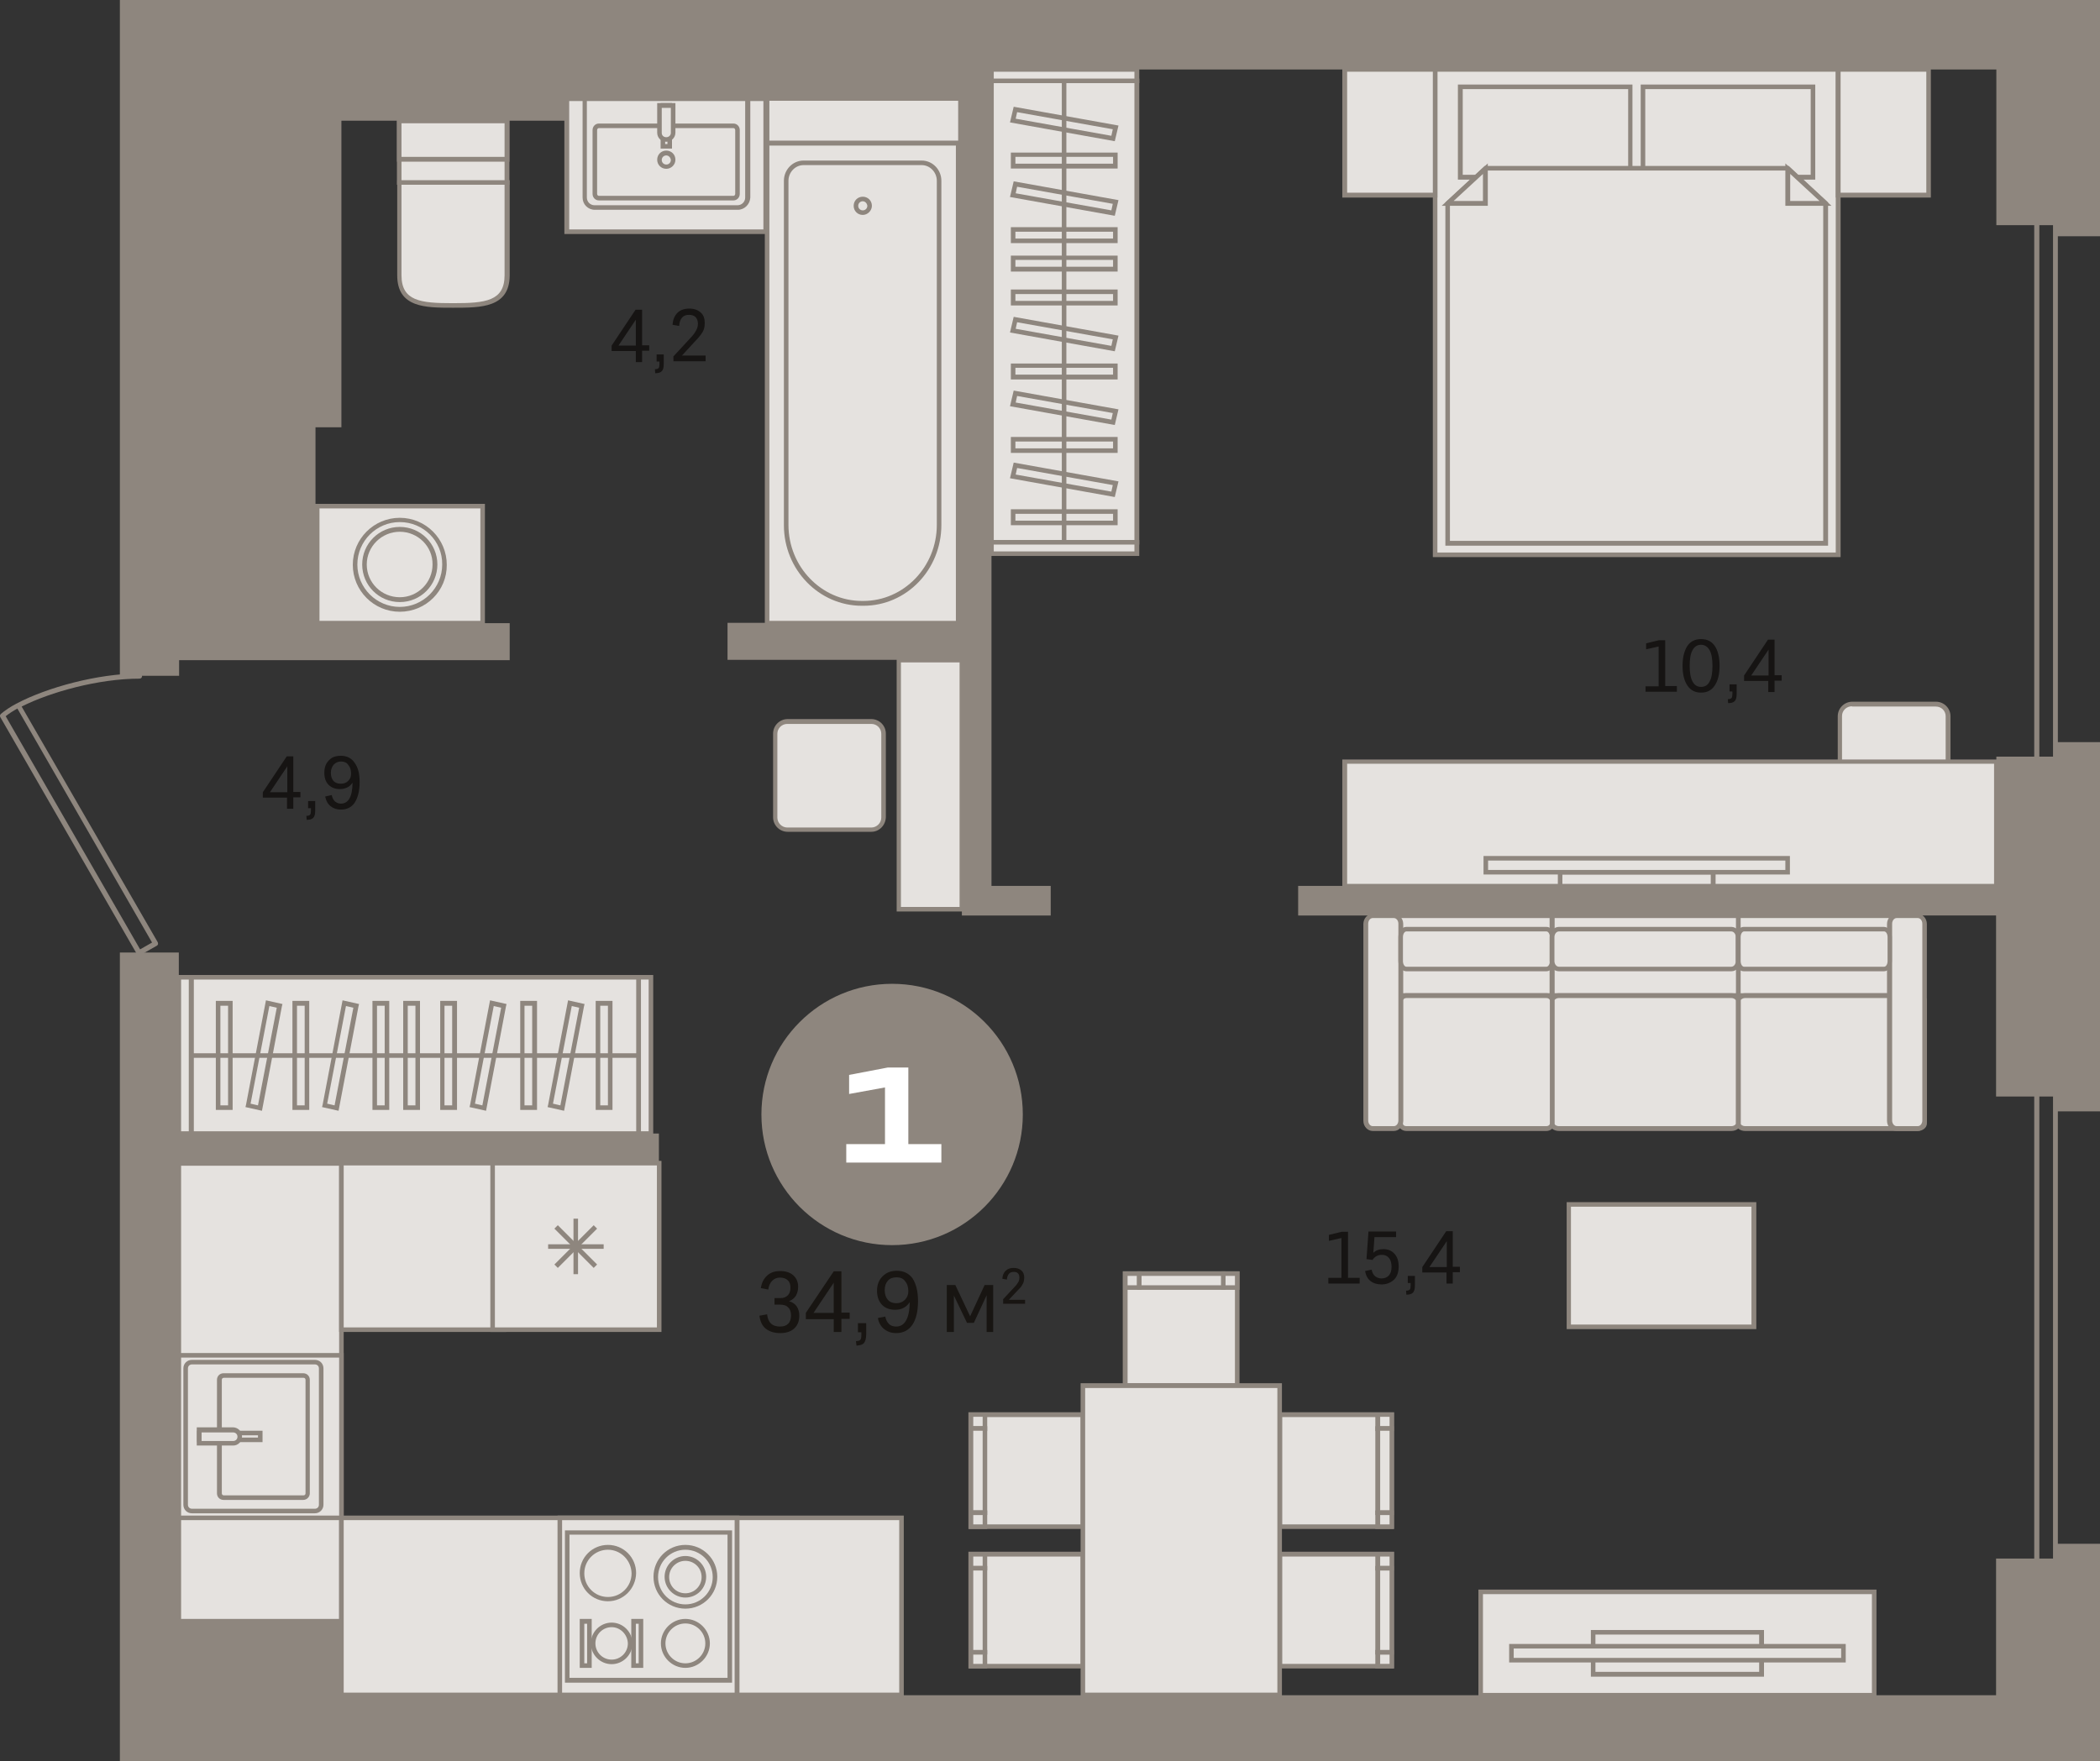 <?xml version="1.0" encoding="utf-8"?>
<!-- Generator: Adobe Illustrator 24.1.2, SVG Export Plug-In . SVG Version: 6.00 Build 0)  -->
<svg version="1.1" id="Слой_1" xmlns="http://www.w3.org/2000/svg" xmlns:xlink="http://www.w3.org/1999/xlink" x="0px" y="0px"
	 viewBox="0 0 737.5 618.7" style="enable-background:new 0 0 737.5 618.7;" xml:space="preserve">
<rect x="0" y="0" width="737.5" height="618.7" fill="#333333" stroke="none"/>
<g>
	<path style="fill-rule:evenodd;clip-rule:evenodd;fill:#8E867E;" d="M716.2,574.9h4.8V374.9h-4.8V574.9L716.2,574.9z M722.7,576.6
		h-8.3V373.2h8.3V576.6z"/>
	<rect x="199" y="34.7" style="fill-rule:evenodd;clip-rule:evenodd;fill:#E5E2DF;" width="69.8" height="46.7"/>
	<path style="fill-rule:evenodd;clip-rule:evenodd;fill:#8E867E;" d="M199.9,80.6h68.2V35.5h-68.2V80.6L199.9,80.6z M269.7,82.2
		h-71.5V33.8h71.5V82.2z"/>
	<path style="fill-rule:evenodd;clip-rule:evenodd;fill:#8E867E;" d="M2,251.6l47.2,81.9l4.2-2.4L6.1,248.9
		C4.5,249.8,3.1,250.7,2,251.6L2,251.6z M48.9,335.6c-0.3,0-0.6-0.2-0.8-0.4l-48-83.3c-0.2-0.4-0.1-0.8,0.2-1.1
		c1.4-1.2,3.3-2.5,5.6-3.7c0,0,0,0,0.1,0c0,0,0.1,0,0.1-0.1c10.3-5.4,28-10.4,42.9-10.4c0.5,0,0.9,0.4,0.9,0.9
		c0,0.5-0.4,0.9-0.9,0.9c-14.4,0-31.3,4.7-41.4,9.8L55.4,331c0.1,0.2,0.1,0.4,0.1,0.7c-0.1,0.2-0.2,0.4-0.4,0.5l-5.8,3.3
		C49.2,335.5,49,335.6,48.9,335.6z"/>
	<path style="fill-rule:evenodd;clip-rule:evenodd;fill:#8E867E;" d="M716.2,277.6h4.8V49.4h-4.8V277.6L716.2,277.6z M721.8,279.4
		h-6.5c-0.5,0-0.9-0.4-0.9-0.9V48.6c0-0.5,0.4-0.9,0.9-0.9h6.5c0.5,0,0.9,0.4,0.9,0.9v229.9C722.7,279,722.3,279.4,721.8,279.4z"/>
	<path style="fill-rule:evenodd;clip-rule:evenodd;fill:#E5E2DF;" d="M650.4,247.3h29.4c2.3,0,4.3,1.9,4.3,4.3V281
		c0,2.3-1.9,4.3-4.3,4.3h-29.4c-2.3,0-4.3-1.9-4.3-4.3v-29.4C646.2,249.2,648.1,247.3,650.4,247.3z"/>
	<path style="fill-rule:evenodd;clip-rule:evenodd;fill:#8E867E;" d="M650.4,248.1c-1.9,0-3.5,1.5-3.5,3.4V281
		c0,1.9,1.6,3.5,3.5,3.5h29.4c1.9,0,3.5-1.5,3.5-3.5v-29.4c0-1.9-1.5-3.4-3.5-3.4H650.4L650.4,248.1z M679.9,286.1h-29.4
		c-2.8,0-5.1-2.3-5.1-5.1v-29.4c0-2.8,2.3-5.1,5.1-5.1h29.4c2.8,0,5.1,2.3,5.1,5.1V281C684.9,283.8,682.7,286.1,679.9,286.1z"/>
	<path style="fill-rule:evenodd;clip-rule:evenodd;fill:#E5E2DF;" d="M276.5,253.4H306c2.3,0,4.3,1.9,4.3,4.3v29.4
		c0,2.3-1.9,4.3-4.3,4.3h-29.4c-2.3,0-4.3-1.9-4.3-4.3v-29.4C272.3,255.4,274.2,253.4,276.5,253.4z"/>
	<path style="fill-rule:evenodd;clip-rule:evenodd;fill:#8E867E;" d="M276.5,254.3c-1.9,0-3.5,1.5-3.5,3.5v29.4
		c0,1.9,1.6,3.5,3.5,3.5H306c1.9,0,3.5-1.6,3.5-3.5v-29.4c0-1.9-1.5-3.5-3.5-3.5H276.5L276.5,254.3z M306,292.2h-29.4
		c-2.8,0-5.1-2.3-5.1-5.1v-29.4c0-2.8,2.3-5.1,5.1-5.1H306c2.8,0,5.1,2.3,5.1,5.1v29.4C311,289.9,308.8,292.2,306,292.2z"/>
	<rect x="472.3" y="267.5" style="fill-rule:evenodd;clip-rule:evenodd;fill:#E5E2DF;" width="228.8" height="43.8"/>
	<path style="fill-rule:evenodd;clip-rule:evenodd;fill:#8E867E;" d="M473.1,310.5h227.2v-42.2H473.1V310.5L473.1,310.5z
		 M701.9,312.2H471.4v-45.4h230.4V312.2z"/>
	<rect x="62.8" y="408.6" style="fill-rule:evenodd;clip-rule:evenodd;fill:#E5E2DF;" width="57.1" height="160.9"/>
	<path style="fill-rule:evenodd;clip-rule:evenodd;fill:#8E867E;" d="M63.6,568.7h55.5V409.5H63.6V568.7L63.6,568.7z M120.7,570.3
		H62V407.8h58.7V570.3z"/>
	<rect x="119.9" y="408.6" style="fill-rule:evenodd;clip-rule:evenodd;fill:#E5E2DF;" width="57.1" height="58.5"/>
	<path style="fill-rule:evenodd;clip-rule:evenodd;fill:#8E867E;" d="M120.7,466.3h55.5v-56.9h-55.5V466.3L120.7,466.3z
		 M177.8,467.9h-58.7v-60.1h58.7V467.9z"/>
	<rect x="119.9" y="533.2" style="fill-rule:evenodd;clip-rule:evenodd;fill:#E5E2DF;" width="196.7" height="62.3"/>
	<path style="fill-rule:evenodd;clip-rule:evenodd;fill:#8E867E;" d="M120.7,594.6h195.1V534H120.7V594.6L120.7,594.6z M317.4,596.3
		H119.1v-63.9h198.3V596.3z"/>
	<path style="fill-rule:evenodd;clip-rule:evenodd;fill:#E5E2DF;" d="M178.1,64.1h-37.8v32.6c0,10.3,8.4,10.6,18.7,10.6h0.4
		c10.3,0,18.7-0.3,18.7-10.6V64.1z"/>
	<path style="fill-rule:evenodd;clip-rule:evenodd;fill:#8E867E;" d="M141,64.9v31.8c0,9.1,6.8,9.8,17.9,9.8h0.4
		c11.1,0,17.9-0.7,17.9-9.8V64.9H141L141,64.9z M159.3,108.1H159c-9.6,0-19.5,0-19.5-11.4V63.3h39.5v33.5
		C178.9,108.1,168.9,108.1,159.3,108.1z"/>
	<rect x="140.2" y="42.4" style="fill-rule:evenodd;clip-rule:evenodd;fill:#E5E2DF;" width="37.8" height="21.6"/>
	<path style="fill-rule:evenodd;clip-rule:evenodd;fill:#8E867E;" d="M141,63.3h36.2v-20H141V63.3L141,63.3z M178.9,64.9h-39.5V41.6
		h39.5V64.9z"/>
	<rect x="140.2" y="42.4" style="fill-rule:evenodd;clip-rule:evenodd;fill:#E5E2DF;" width="37.8" height="13.5"/>
	<path style="fill-rule:evenodd;clip-rule:evenodd;fill:#8E867E;" d="M141,55.1h36.2V43.3H141V55.1L141,55.1z M178.9,56.8h-39.5
		V41.6h39.5V56.8z"/>
	<path style="fill-rule:evenodd;clip-rule:evenodd;fill:#E5E2DF;" d="M208.8,72.9h50.2c1.9,0,3.5-1.6,3.5-3.5V34.7h-57.3v34.7
		C205.3,71.3,206.9,72.9,208.8,72.9z"/>
	<path style="fill-rule:evenodd;clip-rule:evenodd;fill:#8E867E;" d="M206.1,35.5v33.9c0,1.5,1.2,2.7,2.7,2.7h50.2
		c1.5,0,2.7-1.2,2.7-2.7V35.5H206.1L206.1,35.5z M259.1,73.7h-50.2c-2.4,0-4.3-1.9-4.3-4.3V33.9h58.9v35.5
		C263.4,71.7,261.5,73.7,259.1,73.7z"/>
	<path style="fill-rule:evenodd;clip-rule:evenodd;fill:#E5E2DF;" d="M257.6,44.2h-47.3c-0.8,0-1.4,0.7-1.4,1.5v22.4
		c0,0.8,0.6,1.5,1.4,1.5h47.3c0.8,0,1.4-0.7,1.4-1.5V45.7C259,44.9,258.4,44.2,257.6,44.2z"/>
	<path style="fill-rule:evenodd;clip-rule:evenodd;fill:#8E867E;" d="M210.3,45c-0.3,0-0.6,0.3-0.6,0.7v22.4c0,0.4,0.3,0.7,0.6,0.7
		h47.3c0.3,0,0.6-0.3,0.6-0.7V45.7c0-0.4-0.3-0.7-0.6-0.7H210.3L210.3,45z M257.6,70.4h-47.3c-1.2,0-2.2-1-2.2-2.3V45.7
		c0-1.3,1-2.3,2.2-2.3h47.3c1.2,0,2.2,1,2.2,2.3v22.4C259.8,69.4,258.8,70.4,257.6,70.4z"/>
	<rect x="232.8" y="37.1" style="fill-rule:evenodd;clip-rule:evenodd;fill:#E5E2DF;" width="2.4" height="14.3"/>
	<path style="fill-rule:evenodd;clip-rule:evenodd;fill:#8E867E;" d="M233.6,50.6h0.8V37.9h-0.8V50.6L233.6,50.6z M236,52.2h-4V36.2
		h4V52.2z"/>
	<path style="fill-rule:evenodd;clip-rule:evenodd;fill:#E5E2DF;" d="M234,49L234,49c-1.4,0-2.4-1.1-2.4-2.4v-9.6h4.8v9.6
		C236.3,47.9,235.3,49,234,49z"/>
	<path style="fill-rule:evenodd;clip-rule:evenodd;fill:#8E867E;" d="M232.4,37.9v8.8c0,0.9,0.7,1.5,1.6,1.5h0
		c0.9,0,1.6-0.7,1.6-1.5v-8.8H232.4L232.4,37.9z M234,49.8L234,49.8c-1.8,0-3.2-1.4-3.2-3.2V36.2h6.4v10.4
		C237.2,48.4,235.7,49.8,234,49.8z"/>
	<path style="fill-rule:evenodd;clip-rule:evenodd;fill:#E5E2DF;" d="M231.6,56.1c0,1.3,1.1,2.4,2.4,2.4c1.3,0,2.4-1.1,2.4-2.4
		c0-1.3-1.1-2.4-2.4-2.4C232.6,53.8,231.6,54.8,231.6,56.1z"/>
	<path style="fill-rule:evenodd;clip-rule:evenodd;fill:#8E867E;" d="M234,54.6c-0.9,0-1.6,0.7-1.6,1.6c0,0.9,0.7,1.6,1.6,1.6
		s1.6-0.7,1.6-1.6C235.5,55.3,234.8,54.6,234,54.6L234,54.6z M234,59.3c-1.8,0-3.2-1.4-3.2-3.2c0-1.8,1.4-3.2,3.2-3.2
		c1.8,0,3.2,1.4,3.2,3.2C237.2,57.9,235.7,59.3,234,59.3z"/>
	<rect x="269.4" y="50.3" style="fill-rule:evenodd;clip-rule:evenodd;fill:#E5E2DF;" width="67.2" height="168.6"/>
	<path style="fill-rule:evenodd;clip-rule:evenodd;fill:#8E867E;" d="M270.2,218.1h65.5v-167h-65.5V218.1L270.2,218.1z M337.4,219.7
		h-68.8V49.4h68.8V219.7z"/>
	<path style="fill-rule:evenodd;clip-rule:evenodd;fill:#E5E2DF;" d="M302.7,212h0.5c14.7,0,26.6-12.3,26.6-27.5V63.5
		c0-3.5-2.7-6.3-6.1-6.3h-41.5c-3.4,0-6.1,2.8-6.1,6.3v120.9C276.1,199.6,288,212,302.7,212z"/>
	<path style="fill-rule:evenodd;clip-rule:evenodd;fill:#8E867E;" d="M282.2,58c-2.9,0-5.3,2.5-5.3,5.5v120.9
		c0,14.7,11.6,26.7,25.8,26.7h0.5c14.2,0,25.8-12,25.8-26.7V63.5c0-3-2.4-5.5-5.3-5.5H282.2L282.2,58z M303.2,212.8h-0.5
		c-15.1,0-27.4-12.7-27.4-28.3V63.5c0-3.9,3.1-7.1,6.9-7.1h41.5c3.8,0,6.9,3.2,6.9,7.1v120.9C330.6,200.1,318.4,212.8,303.2,212.8z"
		/>
	<path style="fill-rule:evenodd;clip-rule:evenodd;fill:#E5E2DF;" d="M300.6,72.3c0,1.3,1.1,2.4,2.4,2.4c1.3,0,2.4-1.1,2.4-2.4
		c0-1.3-1.1-2.4-2.4-2.4C301.7,69.9,300.6,70.9,300.6,72.3z"/>
	<path style="fill-rule:evenodd;clip-rule:evenodd;fill:#8E867E;" d="M303,70.7c-0.9,0-1.6,0.7-1.6,1.6c0,0.9,0.7,1.6,1.6,1.6
		c0.9,0,1.6-0.7,1.6-1.6C304.5,71.4,303.8,70.7,303,70.7L303,70.7z M303,75.5c-1.8,0-3.2-1.4-3.2-3.2c0-1.8,1.4-3.2,3.2-3.2
		c1.8,0,3.2,1.4,3.2,3.2C306.2,74,304.7,75.5,303,75.5z"/>
	<rect x="111.3" y="177.8" style="fill-rule:evenodd;clip-rule:evenodd;fill:#E5E2DF;" width="58.2" height="41.1"/>
	<path style="fill-rule:evenodd;clip-rule:evenodd;fill:#8E867E;" d="M112.2,218.1h56.5v-39.5h-56.5V218.1L112.2,218.1z
		 M170.3,219.7h-59.8V177h59.8V219.7z"/>
	<path style="fill-rule:evenodd;clip-rule:evenodd;fill:#E5E2DF;" d="M140.4,182.6c8.7,0,15.7,7,15.7,15.7c0,8.7-7,15.7-15.7,15.7
		c-8.7,0-15.7-7-15.7-15.7C124.7,189.6,131.7,182.6,140.4,182.6z"/>
	<path style="fill-rule:evenodd;clip-rule:evenodd;fill:#8E867E;" d="M140.4,183.4c-8.2,0-14.9,6.7-14.9,14.9
		c0,8.2,6.7,14.9,14.9,14.9c8.2,0,14.9-6.7,14.9-14.9C155.4,190.1,148.7,183.4,140.4,183.4L140.4,183.4z M140.4,214.9
		c-9.1,0-16.5-7.4-16.5-16.5c0-9.1,7.4-16.5,16.5-16.5c9.1,0,16.5,7.4,16.5,16.5C157,207.5,149.6,214.9,140.4,214.9z"/>
	<path style="fill-rule:evenodd;clip-rule:evenodd;fill:#E5E2DF;" d="M140.4,186c6.8,0,12.4,5.5,12.4,12.4c0,6.8-5.5,12.4-12.4,12.4
		c-6.8,0-12.4-5.5-12.4-12.4C128.1,191.5,133.6,186,140.4,186z"/>
	<path style="fill-rule:evenodd;clip-rule:evenodd;fill:#8E867E;" d="M140.4,186.8c-6.4,0-11.6,5.2-11.6,11.5
		c0,6.4,5.2,11.5,11.6,11.5c6.4,0,11.5-5.2,11.5-11.5C152,192,146.8,186.8,140.4,186.8L140.4,186.8z M140.4,211.5
		c-7.3,0-13.2-5.9-13.2-13.2c0-7.3,5.9-13.2,13.2-13.2c7.3,0,13.2,5.9,13.2,13.2C153.6,205.6,147.7,211.5,140.4,211.5z"/>
	<rect x="520" y="559.2" style="fill-rule:evenodd;clip-rule:evenodd;fill:#E5E2DF;" width="138.2" height="36.3"/>
	<path style="fill-rule:evenodd;clip-rule:evenodd;fill:#8E867E;" d="M520.8,594.7h136.6V560H520.8V594.7L520.8,594.7z M659,596.3
		H519.2v-37.9H659V596.3z"/>
	<rect x="547.9" y="306.4" style="fill-rule:evenodd;clip-rule:evenodd;fill:#E5E2DF;" width="53.8" height="4.9"/>
	<path style="fill-rule:evenodd;clip-rule:evenodd;fill:#8E867E;" d="M548.7,310.5h52.1v-3.3h-52.1V310.5L548.7,310.5z M602.5,312.2
		h-55.4v-6.5h55.4V312.2z"/>
	<rect x="521.8" y="301.5" style="fill-rule:evenodd;clip-rule:evenodd;fill:#E5E2DF;" width="106" height="4.9"/>
	<path style="fill-rule:evenodd;clip-rule:evenodd;fill:#8E867E;" d="M522.6,305.6h104.4v-3.3H522.6V305.6L522.6,305.6z
		 M628.6,307.2H521v-6.5h107.6V307.2z"/>
	<rect x="559.5" y="573.4" style="fill-rule:evenodd;clip-rule:evenodd;fill:#E5E2DF;" width="59.1" height="14.8"/>
	<path style="fill-rule:evenodd;clip-rule:evenodd;fill:#8E867E;" d="M560.3,587.3h57.5v-13.1h-57.5V587.3L560.3,587.3z M619.5,589
		h-60.8v-16.4h60.8V589z"/>
	<rect x="530.8" y="578.3" style="fill-rule:evenodd;clip-rule:evenodd;fill:#E5E2DF;" width="116.6" height="4.9"/>
	<path style="fill-rule:evenodd;clip-rule:evenodd;fill:#8E867E;" d="M531.6,582.4h115v-3.3h-115V582.4L531.6,582.4z M648.2,584H530
		v-6.5h118.2V584z"/>
	<rect x="480" y="0" style="fill-rule:evenodd;clip-rule:evenodd;fill:#E5E2DF;" width="141.5" height="0"/>
	<rect x="479.2" y="0" style="fill-rule:evenodd;clip-rule:evenodd;fill:#8E867E;" width="143.2" height="0.8"/>
	<rect x="621.5" y="0" style="fill-rule:evenodd;clip-rule:evenodd;fill:#E5E2DF;" width="31.8" height="0"/>
	<rect x="620.7" y="0" style="fill-rule:evenodd;clip-rule:evenodd;fill:#8E867E;" width="33.4" height="0.8"/>
	<rect x="448.2" y="0" style="fill-rule:evenodd;clip-rule:evenodd;fill:#E5E2DF;" width="31.8" height="0"/>
	<rect x="447.4" y="0" style="fill-rule:evenodd;clip-rule:evenodd;fill:#8E867E;" width="33.4" height="0.8"/>
	<rect x="504" y="24.4" style="fill-rule:evenodd;clip-rule:evenodd;fill:#E5E2DF;" width="141.5" height="170.5"/>
	<path style="fill-rule:evenodd;clip-rule:evenodd;fill:#8E867E;" d="M504.8,194.1h139.9V25.2H504.8V194.1L504.8,194.1z
		 M646.4,195.7H503.2V23.6h143.2V195.7z"/>
	<rect x="512.9" y="30.5" style="fill-rule:evenodd;clip-rule:evenodd;fill:#E5E2DF;" width="59.7" height="31.8"/>
	<path style="fill-rule:evenodd;clip-rule:evenodd;fill:#8E867E;" d="M513.7,61.4h58.1V31.3h-58.1V61.4L513.7,61.4z M573.4,63.1H512
		V29.7h61.3V63.1z"/>
	<rect x="577" y="30.5" style="fill-rule:evenodd;clip-rule:evenodd;fill:#E5E2DF;" width="59.7" height="31.8"/>
	<path style="fill-rule:evenodd;clip-rule:evenodd;fill:#8E867E;" d="M577.8,61.4h58.1V31.3h-58.1V61.4L577.8,61.4z M637.5,63.1
		h-61.3V29.7h61.3V63.1z"/>
	<polygon style="fill-rule:evenodd;clip-rule:evenodd;fill:#E5E2DF;" points="521.7,59.1 508.4,71.4 508.4,190.9 641.1,190.9 
		641.1,71.4 627.8,59.1 	"/>
	<path style="fill-rule:evenodd;clip-rule:evenodd;fill:#8E867E;" d="M509.2,190h131.1V71.8l-12.8-11.9H522l-12.8,11.9V190
		L509.2,190z M641.9,191.7H507.6V71.1l13.8-12.8h106.8l13.8,12.8V191.7z"/>
	<polygon style="fill-rule:evenodd;clip-rule:evenodd;fill:#E5E2DF;" points="508.4,71.4 521.7,71.4 521.7,59.3 	"/>
	<path style="fill-rule:evenodd;clip-rule:evenodd;fill:#8E867E;" d="M510.5,70.6h10.3v-9.5L510.5,70.6L510.5,70.6z M522.5,72.3
		h-16.2l16.2-14.9V72.3z"/>
	<polygon style="fill-rule:evenodd;clip-rule:evenodd;fill:#E5E2DF;" points="641.1,71.4 627.8,71.4 627.8,59.3 	"/>
	<path style="fill-rule:evenodd;clip-rule:evenodd;fill:#8E867E;" d="M628.7,70.6H639l-10.3-9.5V70.6L628.7,70.6z M643.2,72.3H627
		V57.4L643.2,72.3z"/>
	<rect x="645.5" y="24.4" style="fill-rule:evenodd;clip-rule:evenodd;fill:#E5E2DF;" width="31.8" height="44.2"/>
	<path style="fill-rule:evenodd;clip-rule:evenodd;fill:#8E867E;" d="M646.4,67.7h30.1V25.2h-30.1V67.7L646.4,67.7z M678.1,69.4
		h-33.4V23.6h33.4V69.4z"/>
	<rect x="472.3" y="24.4" style="fill-rule:evenodd;clip-rule:evenodd;fill:#E5E2DF;" width="31.8" height="44.2"/>
	<path style="fill-rule:evenodd;clip-rule:evenodd;fill:#8E867E;" d="M473.1,67.7h30.1V25.2h-30.1V67.7L473.1,67.7z M504.8,69.4
		h-33.4V23.6h33.4V69.4z"/>
	<rect x="550.9" y="423.1" style="fill-rule:evenodd;clip-rule:evenodd;fill:#E5E2DF;" width="65" height="43"/>
	<path style="fill-rule:evenodd;clip-rule:evenodd;fill:#8E867E;" d="M551.7,465.3h63.4v-41.4h-63.4V465.3L551.7,465.3z
		 M616.8,466.9h-66.6v-44.6h66.6V466.9z"/>
	<rect x="315.6" y="231.9" style="fill-rule:evenodd;clip-rule:evenodd;fill:#E5E2DF;" width="22.2" height="87.5"/>
	<path style="fill-rule:evenodd;clip-rule:evenodd;fill:#8E867E;" d="M316.4,318.6H337v-85.9h-20.6V318.6L316.4,318.6z M338.7,320.2
		h-23.8v-89.1h23.8V320.2z"/>
	<rect x="269.4" y="34.7" style="fill-rule:evenodd;clip-rule:evenodd;fill:#E5E2DF;" width="68.5" height="15.6"/>
	<path style="fill-rule:evenodd;clip-rule:evenodd;fill:#8E867E;" d="M270.2,49.4H337v-14h-66.8V49.4L270.2,49.4z M338.7,51.1h-70.1
		V33.9h70.1V51.1z"/>
	<rect x="62.8" y="476.1" style="fill-rule:evenodd;clip-rule:evenodd;fill:#E5E2DF;" width="57.1" height="57.1"/>
	<path style="fill-rule:evenodd;clip-rule:evenodd;fill:#8E867E;" d="M63.6,532.4h55.5v-55.5H63.6V532.4L63.6,532.4z M120.7,534H62
		v-58.7h58.7V534z"/>
	<path style="fill-rule:evenodd;clip-rule:evenodd;fill:#E5E2DF;" d="M112.8,480.7v47.9c0,1.2-1,2.2-2.2,2.2H67.4
		c-1.2,0-2.2-1-2.2-2.2v-47.9c0-1.2,1-2.2,2.2-2.2h43.2C111.8,478.5,112.8,479.5,112.8,480.7z"/>
	<path style="fill-rule:evenodd;clip-rule:evenodd;fill:#8E867E;" d="M67.4,479.3c-0.8,0-1.4,0.6-1.4,1.4v47.9
		c0,0.8,0.6,1.4,1.4,1.4h43.2c0.8,0,1.4-0.6,1.4-1.4v-47.9c0-0.8-0.6-1.4-1.4-1.4H67.4L67.4,479.3z M110.6,531.6H67.4
		c-1.7,0-3-1.3-3-3v-47.9c0-1.7,1.3-3,3-3h43.2c1.7,0,3,1.3,3,3v47.9C113.6,530.3,112.2,531.6,110.6,531.6z"/>
	<path style="fill-rule:evenodd;clip-rule:evenodd;fill:#E5E2DF;" d="M77.1,484.7v39.9c0,0.8,0.7,1.5,1.5,1.5h28
		c0.8,0,1.5-0.7,1.5-1.5v-39.9c0-0.8-0.7-1.5-1.5-1.5h-28C77.8,483.2,77.1,483.9,77.1,484.7z"/>
	<path style="fill-rule:evenodd;clip-rule:evenodd;fill:#8E867E;" d="M78.6,484c-0.4,0-0.7,0.3-0.7,0.7v39.9c0,0.4,0.3,0.7,0.7,0.7
		h28c0.4,0,0.7-0.3,0.7-0.7v-39.9c0-0.4-0.3-0.7-0.7-0.7H78.6L78.6,484z M106.5,526.9h-28c-1.3,0-2.3-1-2.3-2.3v-39.9
		c0-1.3,1-2.3,2.3-2.3h28c1.3,0,2.3,1,2.3,2.3v39.9C108.8,525.8,107.8,526.9,106.5,526.9z"/>
	<rect x="70" y="503.4" style="fill-rule:evenodd;clip-rule:evenodd;fill:#E5E2DF;" width="21.4" height="2.4"/>
	<path style="fill-rule:evenodd;clip-rule:evenodd;fill:#8E867E;" d="M70.8,505h19.8v-0.8H70.8V505L70.8,505z M92.2,506.6h-23v-4h23
		V506.6z"/>
	<path style="fill-rule:evenodd;clip-rule:evenodd;fill:#E5E2DF;" d="M84.2,504.6L84.2,504.6c0,1.3-1.1,2.4-2.4,2.4H70v-4.8h11.9
		C83.2,502.3,84.2,503.3,84.2,504.6z"/>
	<path style="fill-rule:evenodd;clip-rule:evenodd;fill:#8E867E;" d="M70.8,506.2h11.1c0.9,0,1.5-0.7,1.5-1.5v0
		c0-0.9-0.7-1.5-1.5-1.5H70.8V506.2L70.8,506.2z M81.9,507.8H69.1v-6.4h12.7c1.7,0,3.2,1.4,3.2,3.2v0
		C85,506.4,83.6,507.8,81.9,507.8z"/>
	<rect x="196.6" y="533.2" style="fill-rule:evenodd;clip-rule:evenodd;fill:#E5E2DF;" width="62.3" height="62.3"/>
	<path style="fill-rule:evenodd;clip-rule:evenodd;fill:#8E867E;" d="M197.4,594.6h60.6V534h-60.6V594.6L197.4,594.6z M259.7,596.3
		h-63.9v-63.9h63.9V596.3z"/>
	<rect x="199.2" y="538.4" style="fill-rule:evenodd;clip-rule:evenodd;fill:#E5E2DF;" width="57.1" height="51.9"/>
	<path style="fill-rule:evenodd;clip-rule:evenodd;fill:#8E867E;" d="M200,589.4h55.5v-50.3H200V589.4L200,589.4z M257.1,591.1
		h-58.7v-53.5h58.7V591.1z"/>
	<path style="fill-rule:evenodd;clip-rule:evenodd;fill:#E5E2DF;" d="M230.3,553.9c0,5.7,4.6,10.4,10.4,10.4
		c5.7,0,10.4-4.6,10.4-10.4c0-5.7-4.6-10.4-10.4-10.4C235,543.6,230.3,548.2,230.3,553.9z"/>
	<path style="fill-rule:evenodd;clip-rule:evenodd;fill:#8E867E;" d="M240.7,544.4c-5.3,0-9.6,4.3-9.6,9.6c0,5.3,4.3,9.6,9.6,9.6
		c5.3,0,9.6-4.3,9.6-9.6C250.3,548.7,246,544.4,240.7,544.4L240.7,544.4z M240.7,565.1c-6.2,0-11.2-5-11.2-11.2
		c0-6.2,5-11.2,11.2-11.2c6.2,0,11.2,5,11.2,11.2C251.9,560.1,246.9,565.1,240.7,565.1z"/>
	<path style="fill-rule:evenodd;clip-rule:evenodd;fill:#E5E2DF;" d="M234.2,553.9c0,3.6,2.9,6.5,6.5,6.5c3.6,0,6.5-2.9,6.5-6.5
		c0-3.6-2.9-6.5-6.5-6.5C237.1,547.4,234.2,550.3,234.2,553.9z"/>
	<path style="fill-rule:evenodd;clip-rule:evenodd;fill:#8E867E;" d="M240.7,548.3c-3.1,0-5.7,2.5-5.7,5.7s2.5,5.7,5.7,5.7
		c3.1,0,5.7-2.5,5.7-5.7S243.8,548.3,240.7,548.3L240.7,548.3z M240.7,561.2c-4,0-7.3-3.3-7.3-7.3c0-4,3.3-7.3,7.3-7.3
		c4,0,7.3,3.3,7.3,7.3C248,558,244.7,561.2,240.7,561.2z"/>
	<path style="fill-rule:evenodd;clip-rule:evenodd;fill:#E5E2DF;" d="M204.4,552.6c0,5,4.1,9.1,9.1,9.1c5,0,9.1-4.1,9.1-9.1
		c0-5-4.1-9.1-9.1-9.1C208.4,543.6,204.4,547.6,204.4,552.6z"/>
	<path style="fill-rule:evenodd;clip-rule:evenodd;fill:#8E867E;" d="M213.5,544.4c-4.6,0-8.3,3.7-8.3,8.3c0,4.6,3.7,8.3,8.3,8.3
		c4.6,0,8.3-3.7,8.3-8.3C221.7,548.1,218,544.4,213.5,544.4L213.5,544.4z M213.5,562.5c-5.5,0-9.9-4.4-9.9-9.9
		c0-5.5,4.4-9.9,9.9-9.9c5.5,0,9.9,4.4,9.9,9.9C223.3,558.1,218.9,562.5,213.5,562.5z"/>
	<path style="fill-rule:evenodd;clip-rule:evenodd;fill:#E5E2DF;" d="M232.9,577.3c0,4.3,3.5,7.8,7.8,7.8c4.3,0,7.8-3.5,7.8-7.8
		c0-4.3-3.5-7.8-7.8-7.8C236.4,569.5,232.9,573,232.9,577.3z"/>
	<path style="fill-rule:evenodd;clip-rule:evenodd;fill:#8E867E;" d="M240.7,570.3c-3.8,0-7,3.1-7,7c0,3.8,3.1,7,7,7
		c3.8,0,7-3.1,7-7C247.7,573.4,244.5,570.3,240.7,570.3L240.7,570.3z M240.7,585.9c-4.7,0-8.6-3.9-8.6-8.6c0-4.7,3.9-8.6,8.6-8.6
		c4.7,0,8.6,3.9,8.6,8.6C249.3,582,245.4,585.9,240.7,585.9z"/>
	<path style="fill-rule:evenodd;clip-rule:evenodd;fill:#E5E2DF;" d="M208.3,577.3c0,3.6,2.9,6.5,6.5,6.5c3.6,0,6.5-2.9,6.5-6.5
		s-2.9-6.5-6.5-6.5C211.2,570.8,208.3,573.7,208.3,577.3z"/>
	<path style="fill-rule:evenodd;clip-rule:evenodd;fill:#8E867E;" d="M214.8,571.6c-3.1,0-5.7,2.5-5.7,5.7c0,3.1,2.5,5.7,5.7,5.7
		c3.1,0,5.7-2.5,5.7-5.7C220.4,574.2,217.9,571.6,214.8,571.6L214.8,571.6z M214.8,584.6c-4,0-7.3-3.3-7.3-7.3c0-4,3.3-7.3,7.3-7.3
		c4,0,7.3,3.3,7.3,7.3C222.1,581.3,218.8,584.6,214.8,584.6z"/>
	<rect x="222.5" y="569.5" style="fill-rule:evenodd;clip-rule:evenodd;fill:#E5E2DF;" width="2.6" height="15.6"/>
	<path style="fill-rule:evenodd;clip-rule:evenodd;fill:#8E867E;" d="M223.3,584.3h1v-13.9h-1V584.3L223.3,584.3z M225.9,585.9h-4.2
		v-17.2h4.2V585.9z"/>
	<rect x="204.4" y="569.5" style="fill-rule:evenodd;clip-rule:evenodd;fill:#E5E2DF;" width="2.6" height="15.6"/>
	<path style="fill-rule:evenodd;clip-rule:evenodd;fill:#8E867E;" d="M205.2,584.3h1v-13.9h-1V584.3L205.2,584.3z M207.8,585.9h-4.2
		v-17.2h4.2V585.9z"/>
	<rect x="173" y="408.6" style="fill-rule:evenodd;clip-rule:evenodd;fill:#E5E2DF;" width="58.5" height="58.5"/>
	<path style="fill-rule:evenodd;clip-rule:evenodd;fill:#8E867E;" d="M173.8,466.3h56.9v-56.9h-56.9V466.3L173.8,466.3z
		 M232.3,467.9h-60.1v-60.1h60.1V467.9z"/>
	<rect x="201.4" y="428.1" style="fill-rule:evenodd;clip-rule:evenodd;fill:#8E867E;" width="1.6" height="19.5"/>
	<rect x="192.5" y="437.1" style="fill-rule:evenodd;clip-rule:evenodd;fill:#8E867E;" width="19.5" height="1.6"/>
	<polygon style="fill-rule:evenodd;clip-rule:evenodd;fill:#8E867E;" points="208.5,445.4 194.7,431.6 195.9,430.4 209.7,444.2 	"/>
	<polygon style="fill-rule:evenodd;clip-rule:evenodd;fill:#8E867E;" points="195.9,445.4 194.7,444.2 208.5,430.4 209.7,431.6 	"/>
	<rect x="341" y="496.9" style="fill-rule:evenodd;clip-rule:evenodd;fill:#E5E2DF;" width="39.3" height="39.3"/>
	<path style="fill-rule:evenodd;clip-rule:evenodd;fill:#8E867E;" d="M341.8,535.5h37.7v-37.7h-37.7V535.5L341.8,535.5z
		 M381.1,537.1h-41v-41h41V537.1z"/>
	<rect x="341" y="531.4" style="fill-rule:evenodd;clip-rule:evenodd;fill:#E5E2DF;" width="4.9" height="4.9"/>
	<path style="fill-rule:evenodd;clip-rule:evenodd;fill:#8E867E;" d="M341.8,535.5h3.3v-3.3h-3.3V535.5L341.8,535.5z M346.7,537.1
		h-6.5v-6.5h6.5V537.1z"/>
	<rect x="341" y="496.9" style="fill-rule:evenodd;clip-rule:evenodd;fill:#E5E2DF;" width="4.9" height="4.9"/>
	<path style="fill-rule:evenodd;clip-rule:evenodd;fill:#8E867E;" d="M341.8,501h3.3v-3.3h-3.3V501L341.8,501z M346.7,502.7h-6.5
		v-6.5h6.5V502.7z"/>
	<rect x="341" y="501.9" style="fill-rule:evenodd;clip-rule:evenodd;fill:#E5E2DF;" width="4.9" height="29.5"/>
	<path style="fill-rule:evenodd;clip-rule:evenodd;fill:#8E867E;" d="M341.8,530.5h3.3v-27.9h-3.3V530.5L341.8,530.5z M346.7,532.2
		h-6.5V501h6.5V532.2z"/>
	<rect x="395.2" y="447.4" style="fill-rule:evenodd;clip-rule:evenodd;fill:#E5E2DF;" width="39.3" height="39.3"/>
	<path style="fill-rule:evenodd;clip-rule:evenodd;fill:#8E867E;" d="M396,485.9h37.7v-37.7H396V485.9L396,485.9z M435.3,487.6h-41
		v-41h41V487.6z"/>
	<rect x="429.6" y="447.4" style="fill-rule:evenodd;clip-rule:evenodd;fill:#E5E2DF;" width="4.9" height="4.9"/>
	<path style="fill-rule:evenodd;clip-rule:evenodd;fill:#8E867E;" d="M430.4,451.5h3.3v-3.3h-3.3V451.5L430.4,451.5z M435.3,453.1
		h-6.5v-6.5h6.5V453.1z"/>
	<rect x="395.2" y="447.4" style="fill-rule:evenodd;clip-rule:evenodd;fill:#E5E2DF;" width="4.9" height="4.9"/>
	<path style="fill-rule:evenodd;clip-rule:evenodd;fill:#8E867E;" d="M396,451.5h3.3v-3.3H396V451.5L396,451.5z M400.9,453.1h-6.5
		v-6.5h6.5V453.1z"/>
	<rect x="400.1" y="447.4" style="fill-rule:evenodd;clip-rule:evenodd;fill:#E5E2DF;" width="29.5" height="4.9"/>
	<path style="fill-rule:evenodd;clip-rule:evenodd;fill:#8E867E;" d="M400.9,451.5h27.9v-3.3h-27.9V451.5L400.9,451.5z M430.4,453.1
		h-31.1v-6.5h31.1V453.1z"/>
	<rect x="449.4" y="496.9" style="fill-rule:evenodd;clip-rule:evenodd;fill:#E5E2DF;" width="39.3" height="39.3"/>
	<path style="fill-rule:evenodd;clip-rule:evenodd;fill:#8E867E;" d="M450.2,535.5H488v-37.7h-37.7V535.5L450.2,535.5z M489.6,537.1
		h-41v-41h41V537.1z"/>
	<rect x="483.8" y="531.4" style="fill-rule:evenodd;clip-rule:evenodd;fill:#E5E2DF;" width="4.9" height="4.9"/>
	<path style="fill-rule:evenodd;clip-rule:evenodd;fill:#8E867E;" d="M484.7,535.5h3.3v-3.3h-3.3V535.5L484.7,535.5z M489.6,537.1
		H483v-6.5h6.5V537.1z"/>
	<rect x="483.8" y="496.9" style="fill-rule:evenodd;clip-rule:evenodd;fill:#E5E2DF;" width="4.9" height="4.9"/>
	<path style="fill-rule:evenodd;clip-rule:evenodd;fill:#8E867E;" d="M484.7,501h3.3v-3.3h-3.3V501L484.7,501z M489.6,502.7H483
		v-6.5h6.5V502.7z"/>
	<rect x="483.8" y="501.9" style="fill-rule:evenodd;clip-rule:evenodd;fill:#E5E2DF;" width="4.9" height="29.5"/>
	<path style="fill-rule:evenodd;clip-rule:evenodd;fill:#8E867E;" d="M484.7,530.5h3.3v-27.9h-3.3V530.5L484.7,530.5z M489.6,532.2
		H483V501h6.5V532.2z"/>
	<rect x="341" y="546" style="fill-rule:evenodd;clip-rule:evenodd;fill:#E5E2DF;" width="39.3" height="39.3"/>
	<path style="fill-rule:evenodd;clip-rule:evenodd;fill:#8E867E;" d="M341.8,584.5h37.7v-37.7h-37.7V584.5L341.8,584.5z
		 M381.1,586.1h-41v-41h41V586.1z"/>
	<rect x="341" y="580.4" style="fill-rule:evenodd;clip-rule:evenodd;fill:#E5E2DF;" width="4.9" height="4.9"/>
	<path style="fill-rule:evenodd;clip-rule:evenodd;fill:#8E867E;" d="M341.8,584.5h3.3v-3.3h-3.3V584.5L341.8,584.5z M346.7,586.1
		h-6.5v-6.5h6.5V586.1z"/>
	<rect x="341" y="546" style="fill-rule:evenodd;clip-rule:evenodd;fill:#E5E2DF;" width="4.9" height="4.9"/>
	<path style="fill-rule:evenodd;clip-rule:evenodd;fill:#8E867E;" d="M341.8,550.1h3.3v-3.3h-3.3V550.1L341.8,550.1z M346.7,551.7
		h-6.5v-6.5h6.5V551.7z"/>
	<rect x="341" y="550.9" style="fill-rule:evenodd;clip-rule:evenodd;fill:#E5E2DF;" width="4.9" height="29.5"/>
	<path style="fill-rule:evenodd;clip-rule:evenodd;fill:#8E867E;" d="M341.8,579.6h3.3v-27.9h-3.3V579.6L341.8,579.6z M346.7,581.2
		h-6.5v-31.1h6.5V581.2z"/>
	<rect x="449.4" y="546" style="fill-rule:evenodd;clip-rule:evenodd;fill:#E5E2DF;" width="39.3" height="39.3"/>
	<path style="fill-rule:evenodd;clip-rule:evenodd;fill:#8E867E;" d="M450.2,584.5H488v-37.7h-37.7V584.5L450.2,584.5z M489.6,586.1
		h-41v-41h41V586.1z"/>
	<rect x="483.8" y="580.4" style="fill-rule:evenodd;clip-rule:evenodd;fill:#E5E2DF;" width="4.9" height="4.9"/>
	<path style="fill-rule:evenodd;clip-rule:evenodd;fill:#8E867E;" d="M484.7,584.5h3.3v-3.3h-3.3V584.5L484.7,584.5z M489.6,586.1
		H483v-6.5h6.5V586.1z"/>
	<rect x="483.8" y="546" style="fill-rule:evenodd;clip-rule:evenodd;fill:#E5E2DF;" width="4.9" height="4.9"/>
	<path style="fill-rule:evenodd;clip-rule:evenodd;fill:#8E867E;" d="M484.7,550.1h3.3v-3.3h-3.3V550.1L484.7,550.1z M489.6,551.7
		H483v-6.5h6.5V551.7z"/>
	<rect x="483.8" y="550.9" style="fill-rule:evenodd;clip-rule:evenodd;fill:#E5E2DF;" width="4.9" height="29.5"/>
	<path style="fill-rule:evenodd;clip-rule:evenodd;fill:#8E867E;" d="M484.7,579.6h3.3v-27.9h-3.3V579.6L484.7,579.6z M489.6,581.2
		H483v-31.1h6.5V581.2z"/>
	<rect x="380.3" y="486.7" style="fill-rule:evenodd;clip-rule:evenodd;fill:#E5E2DF;" width="69.1" height="108.7"/>
	<path style="fill-rule:evenodd;clip-rule:evenodd;fill:#8E867E;" d="M381.1,594.6h67.5V487.6h-67.5V594.6L381.1,594.6z
		 M450.2,596.3h-70.7V485.9h70.7V596.3z"/>
	<rect x="545.1" y="321.7" style="fill-rule:evenodd;clip-rule:evenodd;fill:#E5E2DF;" width="65.4" height="28"/>
	<path style="fill-rule:evenodd;clip-rule:evenodd;fill:#8E867E;" d="M545.9,348.9h63.8v-26.4h-63.8V348.9L545.9,348.9z
		 M611.3,350.6h-67v-29.7h67V350.6z"/>
	<rect x="610.5" y="321.7" style="fill-rule:evenodd;clip-rule:evenodd;fill:#E5E2DF;" width="61.3" height="28"/>
	<path style="fill-rule:evenodd;clip-rule:evenodd;fill:#8E867E;" d="M611.3,348.9H671v-26.4h-59.7V348.9L611.3,348.9z M672.6,350.6
		h-62.9v-29.7h62.9V350.6z"/>
	<rect x="487.8" y="321.7" style="fill-rule:evenodd;clip-rule:evenodd;fill:#E5E2DF;" width="57.2" height="28"/>
	<path style="fill-rule:evenodd;clip-rule:evenodd;fill:#8E867E;" d="M488.6,348.9h55.6v-26.4h-55.6V348.9L488.6,348.9z
		 M545.9,350.6H487v-29.7h58.9V350.6z"/>
	<path style="fill-rule:evenodd;clip-rule:evenodd;fill:#E5E2DF;" d="M612.9,396.5h60.5c1.4,0,2.5-0.8,2.5-1.8v-43.2
		c0-1-1.1-1.8-2.5-1.8h-60.5c-1.4,0-2.5,0.8-2.5,1.8v43.2C610.5,395.7,611.6,396.5,612.9,396.5z"/>
	<path style="fill-rule:evenodd;clip-rule:evenodd;fill:#8E867E;" d="M612.9,350.6c-0.9,0-1.6,0.5-1.6,0.9v43.2
		c0,0.4,0.7,0.9,1.6,0.9h60.5c0.9,0,1.6-0.5,1.6-0.9v-43.2c0-0.4-0.7-0.9-1.6-0.9H612.9L612.9,350.6z M673.4,397.3h-60.5
		c-1.8,0-3.3-1.1-3.3-2.6v-43.2c0-1.4,1.4-2.6,3.3-2.6h60.5c1.8,0,3.3,1.1,3.3,2.6v43.2C676.7,396.1,675.3,397.3,673.4,397.3z"/>
	<path style="fill-rule:evenodd;clip-rule:evenodd;fill:#E5E2DF;" d="M547.5,396.5H608c1.4,0,2.5-0.8,2.5-1.8v-43.2
		c0-1-1.1-1.8-2.5-1.8h-60.5c-1.4,0-2.5,0.8-2.5,1.8v43.2C545.1,395.7,546.2,396.5,547.5,396.5z"/>
	<path style="fill-rule:evenodd;clip-rule:evenodd;fill:#8E867E;" d="M547.5,350.6c-0.9,0-1.6,0.5-1.6,0.9v43.2
		c0,0.4,0.7,0.9,1.6,0.9H608c0.9,0,1.6-0.5,1.6-0.9v-43.2c0-0.4-0.7-0.9-1.6-0.9H547.5L547.5,350.6z M608,397.3h-60.5
		c-1.8,0-3.3-1.1-3.3-2.6v-43.2c0-1.4,1.4-2.6,3.3-2.6H608c1.8,0,3.3,1.1,3.3,2.6v43.2C611.3,396.1,609.9,397.3,608,397.3z"/>
	<path style="fill-rule:evenodd;clip-rule:evenodd;fill:#E5E2DF;" d="M493.9,396.5h49.2c1.1,0,2-0.8,2-1.8v-43.2c0-1-0.9-1.8-2-1.8
		h-49.2c-1.1,0-2,0.8-2,1.8v43.2C491.9,395.7,492.8,396.5,493.9,396.5z"/>
	<path style="fill-rule:evenodd;clip-rule:evenodd;fill:#8E867E;" d="M493.9,350.6c-0.6,0-1.2,0.4-1.2,0.9v43.2
		c0,0.5,0.5,0.9,1.2,0.9h49.2c0.6,0,1.2-0.4,1.2-0.9v-43.2c0-0.5-0.5-0.9-1.2-0.9H493.9L493.9,350.6z M543.1,397.3h-49.2
		c-1.5,0-2.8-1.1-2.8-2.6v-43.2c0-1.4,1.3-2.6,2.8-2.6h49.2c1.5,0,2.8,1.2,2.8,2.6v43.2C545.9,396.1,544.6,397.3,543.1,397.3z"/>
	<path style="fill-rule:evenodd;clip-rule:evenodd;fill:#E5E2DF;" d="M489.5,396.5h-7.4c-1.4,0-2.5-1.3-2.5-2.8v-69.1
		c0-1.5,1.1-2.8,2.5-2.8h7.4c1.4,0,2.5,1.3,2.5,2.8v69.1C491.9,395.2,490.8,396.5,489.5,396.5z"/>
	<path style="fill-rule:evenodd;clip-rule:evenodd;fill:#8E867E;" d="M482.1,322.5c-0.9,0-1.6,0.9-1.6,2v69.1c0,1.1,0.7,2,1.6,2h7.4
		c0.9,0,1.6-0.9,1.6-2v-69.1c0-1.1-0.7-2-1.6-2H482.1L482.1,322.5z M489.5,397.3h-7.4c-1.8,0-3.3-1.6-3.3-3.6v-69.1
		c0-2,1.5-3.6,3.3-3.6h7.4c1.8,0,3.3,1.6,3.3,3.6v69.1C492.7,395.7,491.3,397.3,489.5,397.3z"/>
	<path style="fill-rule:evenodd;clip-rule:evenodd;fill:#E5E2DF;" d="M673.4,396.5h-7.4c-1.4,0-2.5-1.3-2.5-2.8v-69.1
		c0-1.5,1.1-2.8,2.5-2.8h7.4c1.4,0,2.5,1.3,2.5,2.8v69.1C675.9,395.2,674.8,396.5,673.4,396.5z"/>
	<path style="fill-rule:evenodd;clip-rule:evenodd;fill:#8E867E;" d="M666.1,322.5c-0.9,0-1.6,0.9-1.6,2v69.1c0,1.1,0.7,2,1.6,2h7.4
		c0.9,0,1.6-0.9,1.6-2v-69.1c0-1.1-0.7-2-1.6-2H666.1L666.1,322.5z M673.4,397.3h-7.4c-1.8,0-3.3-1.6-3.3-3.6v-69.1
		c0-2,1.5-3.6,3.3-3.6h7.4c1.8,0,3.3,1.6,3.3,3.6v69.1C676.7,395.7,675.2,397.3,673.4,397.3z"/>
	<path style="fill-rule:evenodd;clip-rule:evenodd;fill:#E5E2DF;" d="M491.9,337.6v-8.4c0-1.5,0.9-2.8,2-2.8h49.2c1.1,0,2,1.3,2,2.8
		v8.4c0,1.5-0.9,2.8-2,2.8h-49.2C492.8,340.4,491.9,339.2,491.9,337.6z"/>
	<path style="fill-rule:evenodd;clip-rule:evenodd;fill:#8E867E;" d="M493.9,327.2c-0.6,0-1.2,0.8-1.2,2v8.4c0,1.2,0.6,2,1.2,2h49.2
		c0.6,0,1.2-0.8,1.2-2v-8.4c0-1.2-0.6-2-1.2-2H493.9L493.9,327.2z M543.1,341.2h-49.2c-1.6,0-2.8-1.6-2.8-3.6v-8.4
		c0-2,1.2-3.6,2.8-3.6h49.2c1.6,0,2.8,1.6,2.8,3.6v8.4C545.9,339.6,544.6,341.2,543.1,341.2z"/>
	<path style="fill-rule:evenodd;clip-rule:evenodd;fill:#E5E2DF;" d="M545.1,337.6v-8.4c0-1.5,1.1-2.8,2.5-2.8H608
		c1.4,0,2.5,1.3,2.5,2.8v8.4c0,1.5-1.1,2.8-2.5,2.8h-60.5C546.2,340.4,545.1,339.2,545.1,337.6z"/>
	<path style="fill-rule:evenodd;clip-rule:evenodd;fill:#8E867E;" d="M547.5,327.2c-0.9,0-1.6,0.9-1.6,2v8.4c0,1.1,0.7,2,1.6,2H608
		c0.9,0,1.6-0.9,1.6-2v-8.4c0-1.1-0.7-2-1.6-2H547.5L547.5,327.2z M608,341.2h-60.5c-1.8,0-3.3-1.6-3.3-3.6v-8.4
		c0-2,1.5-3.6,3.3-3.6H608c1.8,0,3.3,1.6,3.3,3.6v8.4C611.3,339.6,609.8,341.2,608,341.2z"/>
	<path style="fill-rule:evenodd;clip-rule:evenodd;fill:#E5E2DF;" d="M610.5,337.6v-8.4c0-1.5,0.9-2.8,2-2.8h49.2c1.1,0,2,1.3,2,2.8
		v8.4c0,1.5-0.9,2.8-2,2.8h-49.2C611.4,340.4,610.5,339.2,610.5,337.6z"/>
	<path style="fill-rule:evenodd;clip-rule:evenodd;fill:#8E867E;" d="M612.5,327.2c-0.6,0-1.2,0.8-1.2,2v8.4c0,1.2,0.6,2,1.2,2h49.2
		c0.6,0,1.2-0.8,1.2-2v-8.4c0-1.2-0.6-2-1.2-2H612.5L612.5,327.2z M661.6,341.2h-49.2c-1.6,0-2.8-1.6-2.8-3.6v-8.4
		c0-2,1.2-3.6,2.8-3.6h49.2c1.6,0,2.8,1.6,2.8,3.6v8.4C664.4,339.6,663.2,341.2,661.6,341.2z"/>
	<rect x="348.2" y="28.4" style="fill-rule:evenodd;clip-rule:evenodd;fill:#E5E2DF;" width="51" height="162.1"/>
	<path style="fill-rule:evenodd;clip-rule:evenodd;fill:#8E867E;" d="M349,189.7h49.4V29.2H349V189.7L349,189.7z M400.1,191.3h-52.7
		V27.6h52.7V191.3z"/>
	<rect x="348.2" y="0" style="fill-rule:evenodd;clip-rule:evenodd;fill:#E5E2DF;" width="51" height="0"/>
	<rect x="347.4" y="0" style="fill-rule:evenodd;clip-rule:evenodd;fill:#8E867E;" width="52.7" height="0.8"/>
	<rect x="348.2" y="24.4" style="fill-rule:evenodd;clip-rule:evenodd;fill:#E5E2DF;" width="51" height="4"/>
	<path style="fill-rule:evenodd;clip-rule:evenodd;fill:#8E867E;" d="M349,27.6h49.4v-2.4H349V27.6L349,27.6z M400.1,29.2h-52.7
		v-5.6h52.7V29.2z"/>
	<rect x="348.2" y="190.5" style="fill-rule:evenodd;clip-rule:evenodd;fill:#E5E2DF;" width="51" height="4"/>
	<path style="fill-rule:evenodd;clip-rule:evenodd;fill:#8E867E;" d="M349,193.7h49.4v-2.4H349V193.7L349,193.7z M400.1,195.3h-52.7
		v-5.6h52.7V195.3z"/>
	<rect x="355.8" y="80.6" style="fill-rule:evenodd;clip-rule:evenodd;fill:#E5E2DF;" width="35.9" height="4"/>
	<path style="fill-rule:evenodd;clip-rule:evenodd;fill:#8E867E;" d="M356.6,83.8h34.3v-2.4h-34.3V83.8L356.6,83.8z M392.5,85.4H355
		v-5.6h37.5V85.4z"/>
	<rect x="355.8" y="54.4" style="fill-rule:evenodd;clip-rule:evenodd;fill:#E5E2DF;" width="35.9" height="4"/>
	<path style="fill-rule:evenodd;clip-rule:evenodd;fill:#8E867E;" d="M356.6,57.5h34.3v-2.4h-34.3V57.5L356.6,57.5z M392.5,59.2H355
		v-5.6h37.5V59.2z"/>
	<rect x="355.8" y="90.6" style="fill-rule:evenodd;clip-rule:evenodd;fill:#E5E2DF;" width="35.9" height="4"/>
	<path style="fill-rule:evenodd;clip-rule:evenodd;fill:#8E867E;" d="M356.6,93.7h34.3v-2.4h-34.3V93.7L356.6,93.7z M392.5,95.4H355
		v-5.6h37.5V95.4z"/>
	<rect x="355.8" y="128.5" style="fill-rule:evenodd;clip-rule:evenodd;fill:#E5E2DF;" width="35.9" height="4"/>
	<path style="fill-rule:evenodd;clip-rule:evenodd;fill:#8E867E;" d="M356.6,131.6h34.3v-2.4h-34.3V131.6L356.6,131.6z M392.5,133.3
		H355v-5.6h37.5V133.3z"/>
	<rect x="355.8" y="154.3" style="fill-rule:evenodd;clip-rule:evenodd;fill:#E5E2DF;" width="35.9" height="4"/>
	<path style="fill-rule:evenodd;clip-rule:evenodd;fill:#8E867E;" d="M356.6,157.5h34.3v-2.4h-34.3V157.5L356.6,157.5z M392.5,159.1
		H355v-5.6h37.5V159.1z"/>
	<rect x="355.8" y="179.7" style="fill-rule:evenodd;clip-rule:evenodd;fill:#E5E2DF;" width="35.9" height="4"/>
	<path style="fill-rule:evenodd;clip-rule:evenodd;fill:#8E867E;" d="M356.6,182.9h34.3v-2.4h-34.3V182.9L356.6,182.9z M392.5,184.5
		H355v-5.6h37.5V184.5z"/>
	<rect x="355.8" y="102.5" style="fill-rule:evenodd;clip-rule:evenodd;fill:#E5E2DF;" width="35.9" height="4"/>
	<path style="fill-rule:evenodd;clip-rule:evenodd;fill:#8E867E;" d="M356.6,105.7h34.3v-2.4h-34.3V105.7L356.6,105.7z M392.5,107.3
		H355v-5.6h37.5V107.3z"/>
	<polygon style="fill-rule:evenodd;clip-rule:evenodd;fill:#E5E2DF;" points="355.7,116.2 356.6,112.2 391.8,118.6 390.9,122.5 	"/>
	<path style="fill-rule:evenodd;clip-rule:evenodd;fill:#8E867E;" d="M356.7,115.5l33.6,6l0.5-2.3l-33.6-6L356.7,115.5L356.7,115.5z
		 M391.5,123.4l-36.8-6.6l1.3-5.5l36.8,6.6L391.5,123.4z"/>
	<polygon style="fill-rule:evenodd;clip-rule:evenodd;fill:#E5E2DF;" points="355.7,68.6 356.6,64.6 391.8,71 390.9,74.9 	"/>
	<path style="fill-rule:evenodd;clip-rule:evenodd;fill:#8E867E;" d="M356.7,67.9l33.6,6l0.5-2.3l-33.6-6L356.7,67.9L356.7,67.9z
		 M391.5,75.8l-36.8-6.6l1.3-5.5l36.8,6.6L391.5,75.8z"/>
	<polygon style="fill-rule:evenodd;clip-rule:evenodd;fill:#E5E2DF;" points="355.7,42.3 356.6,38.4 391.8,44.8 390.9,48.7 	"/>
	<path style="fill-rule:evenodd;clip-rule:evenodd;fill:#8E867E;" d="M356.7,41.7l33.6,6l0.5-2.3l-33.6-6L356.7,41.7L356.7,41.7z
		 M391.5,49.6L354.7,43l1.3-5.5l36.8,6.6L391.5,49.6z"/>
	<polygon style="fill-rule:evenodd;clip-rule:evenodd;fill:#E5E2DF;" points="355.7,142 356.6,138.1 391.8,144.4 390.9,148.3 	"/>
	<path style="fill-rule:evenodd;clip-rule:evenodd;fill:#8E867E;" d="M356.7,141.4l33.6,6l0.5-2.3l-33.6-6L356.7,141.4L356.7,141.4z
		 M391.5,149.3l-36.8-6.6l1.3-5.5l36.8,6.6L391.5,149.3z"/>
	<polygon style="fill-rule:evenodd;clip-rule:evenodd;fill:#E5E2DF;" points="355.7,167.4 356.6,163.4 391.8,169.8 390.9,173.7 	"/>
	<path style="fill-rule:evenodd;clip-rule:evenodd;fill:#8E867E;" d="M356.7,166.7l33.6,6l0.5-2.3l-33.6-6L356.7,166.7L356.7,166.7z
		 M391.5,174.6l-36.8-6.6l1.3-5.5l36.8,6.6L391.5,174.6z"/>
	<rect x="372.9" y="28.4" style="fill-rule:evenodd;clip-rule:evenodd;fill:#8E867E;" width="1.6" height="162.1"/>
	<rect x="67.2" y="343.3" style="fill-rule:evenodd;clip-rule:evenodd;fill:#E5E2DF;" width="157.2" height="55"/>
	<path style="fill-rule:evenodd;clip-rule:evenodd;fill:#8E867E;" d="M68,397.4h155.5v-53.3H68V397.4L68,397.4z M225.1,399.1H66.3
		v-56.6h158.8V399.1z"/>
	<rect x="62.8" y="343.3" style="fill-rule:evenodd;clip-rule:evenodd;fill:#E5E2DF;" width="4.3" height="55"/>
	<path style="fill-rule:evenodd;clip-rule:evenodd;fill:#8E867E;" d="M63.6,397.4h2.7v-53.3h-2.7V397.4L63.6,397.4z M68,399.1H62
		v-56.6H68V399.1z"/>
	<rect x="224.3" y="343.3" style="fill-rule:evenodd;clip-rule:evenodd;fill:#E5E2DF;" width="4.3" height="55"/>
	<path style="fill-rule:evenodd;clip-rule:evenodd;fill:#8E867E;" d="M225.1,397.4h2.7v-53.3h-2.7V397.4L225.1,397.4z M229.4,399.1
		h-5.9v-56.6h5.9V399.1z"/>
	<rect x="103.5" y="352.5" style="fill-rule:evenodd;clip-rule:evenodd;fill:#E5E2DF;" width="4.3" height="36.6"/>
	<path style="fill-rule:evenodd;clip-rule:evenodd;fill:#8E867E;" d="M104.3,388.3h2.7v-35h-2.7V388.3L104.3,388.3z M108.6,389.9
		h-5.9v-38.3h5.9V389.9z"/>
	<rect x="131.6" y="352.5" style="fill-rule:evenodd;clip-rule:evenodd;fill:#E5E2DF;" width="4.3" height="36.6"/>
	<path style="fill-rule:evenodd;clip-rule:evenodd;fill:#8E867E;" d="M132.4,388.3h2.7v-35h-2.7V388.3L132.4,388.3z M136.7,389.9
		h-5.9v-38.3h5.9V389.9z"/>
	<rect x="142.4" y="352.5" style="fill-rule:evenodd;clip-rule:evenodd;fill:#E5E2DF;" width="4.3" height="36.6"/>
	<path style="fill-rule:evenodd;clip-rule:evenodd;fill:#8E867E;" d="M143.2,388.3h2.7v-35h-2.7V388.3L143.2,388.3z M147.5,389.9
		h-5.9v-38.3h5.9V389.9z"/>
	<rect x="183.4" y="352.5" style="fill-rule:evenodd;clip-rule:evenodd;fill:#E5E2DF;" width="4.3" height="36.6"/>
	<path style="fill-rule:evenodd;clip-rule:evenodd;fill:#8E867E;" d="M184.2,388.3h2.7v-35h-2.7V388.3L184.2,388.3z M188.6,389.9
		h-5.9v-38.3h5.9V389.9z"/>
	<rect x="210" y="352.5" style="fill-rule:evenodd;clip-rule:evenodd;fill:#E5E2DF;" width="4.3" height="36.6"/>
	<path style="fill-rule:evenodd;clip-rule:evenodd;fill:#8E867E;" d="M210.8,388.3h2.7v-35h-2.7V388.3L210.8,388.3z M215.1,389.9
		h-5.9v-38.3h5.9V389.9z"/>
	<rect x="76.6" y="352.5" style="fill-rule:evenodd;clip-rule:evenodd;fill:#E5E2DF;" width="4.3" height="36.6"/>
	<path style="fill-rule:evenodd;clip-rule:evenodd;fill:#8E867E;" d="M77.4,388.3h2.7v-35h-2.7V388.3L77.4,388.3z M81.7,389.9h-5.9
		v-38.3h5.9V389.9z"/>
	<rect x="155.3" y="352.5" style="fill-rule:evenodd;clip-rule:evenodd;fill:#E5E2DF;" width="4.3" height="36.6"/>
	<path style="fill-rule:evenodd;clip-rule:evenodd;fill:#8E867E;" d="M156.1,388.3h2.7v-35h-2.7V388.3L156.1,388.3z M160.5,389.9
		h-5.9v-38.3h5.9V389.9z"/>
	<polygon style="fill-rule:evenodd;clip-rule:evenodd;fill:#E5E2DF;" points="91.3,389.2 87.1,388.3 94,352.4 98.2,353.3 	"/>
	<path style="fill-rule:evenodd;clip-rule:evenodd;fill:#8E867E;" d="M88,387.7l2.6,0.6l6.6-34.3l-2.6-0.6L88,387.7L88,387.7z
		 M92,390.2l-5.8-1.3l0.2-0.8l7-36.7l5.8,1.3l-0.2,0.8L92,390.2z"/>
	<polygon style="fill-rule:evenodd;clip-rule:evenodd;fill:#E5E2DF;" points="118.2,389.2 114,388.3 120.8,352.4 125.1,353.3 	"/>
	<path style="fill-rule:evenodd;clip-rule:evenodd;fill:#8E867E;" d="M114.9,387.7l2.6,0.6l6.6-34.3l-2.6-0.6L114.9,387.7
		L114.9,387.7z M118.9,390.2l-5.8-1.3l0.2-0.8l7-36.7l5.8,1.3l-0.2,0.8L118.9,390.2z"/>
	<polygon style="fill-rule:evenodd;clip-rule:evenodd;fill:#E5E2DF;" points="170.1,389.2 165.9,388.3 172.7,352.4 177,353.3 	"/>
	<path style="fill-rule:evenodd;clip-rule:evenodd;fill:#8E867E;" d="M166.8,387.7l2.6,0.6l6.6-34.3l-2.6-0.6L166.8,387.7
		L166.8,387.7z M170.7,390.2l-5.8-1.3l0.2-0.8l7-36.7l5.8,1.3l-0.2,0.8L170.7,390.2z"/>
	<polygon style="fill-rule:evenodd;clip-rule:evenodd;fill:#E5E2DF;" points="197.5,389.2 193.2,388.3 200.1,352.4 204.3,353.3 	"/>
	<path style="fill-rule:evenodd;clip-rule:evenodd;fill:#8E867E;" d="M194.2,387.7l2.6,0.6l6.6-34.3l-2.6-0.6L194.2,387.7
		L194.2,387.7z M198.1,390.2l-5.8-1.3l0.2-0.8l7-36.7l5.8,1.3l-0.2,0.8L198.1,390.2z"/>
	<rect x="67.2" y="370" style="fill-rule:evenodd;clip-rule:evenodd;fill:#8E867E;" width="157.2" height="1.6"/>
	<path style="fill-rule:evenodd;clip-rule:evenodd;fill:#161413;" d="M502,445.1h6.1V436L502,445.1L502,445.1z M510.3,450.9h-2.3
		V447h-8.5v-1.9l8.4-12.6h2.3v12.5h2.5v1.9h-2.5V450.9L510.3,450.9z M494.4,448.2h2.5v3.3c0,1.3-0.2,2.1-0.7,2.6
		c-0.5,0.5-1.2,0.7-2.3,0.7l-0.1-1.4c0.6,0,1-0.1,1.3-0.4c0.2-0.2,0.3-0.7,0.3-1.4v-0.9h-1V448.2L494.4,448.2z M485.2,451.2
		c-1.6,0-2.9-0.4-3.9-1.2c-1-0.8-1.6-1.9-1.9-3.5l2.3-0.5c0.2,1,0.6,1.8,1.2,2.3c0.6,0.5,1.4,0.8,2.3,0.8c1.1,0,2-0.4,2.6-1.1
		c0.6-0.7,0.9-1.7,0.9-3c0-1.3-0.3-2.4-0.9-3.1c-0.6-0.7-1.4-1.1-2.5-1.1c-1.4,0-2.5,0.6-3.3,1.8l-2.1-0.3l0.7-9.7h9.7v2h-7.6
		l-0.4,5.5c0.9-0.9,2.1-1.3,3.5-1.3c1.6,0,2.9,0.5,3.9,1.6c1,1.1,1.5,2.5,1.5,4.5c0,1.9-0.5,3.5-1.6,4.6
		C488.4,450.6,487,451.2,485.2,451.2L485.2,451.2z M466.5,450.9v-2h4.6v-14l-4.4,1v-2.1l4.5-1.1h2.2v16.2h4.1v2H466.5z"/>
	<path style="fill-rule:evenodd;clip-rule:evenodd;fill:#161413;" d="M615,237.3h6.1v-9.1L615,237.3L615,237.3z M623.3,243.1H621
		v-3.9h-8.5v-1.9l8.4-12.6h2.3v12.5h2.5v1.9h-2.5V243.1L623.3,243.1z M607.4,240.4h2.5v3.3c0,1.3-0.2,2.1-0.7,2.6
		c-0.5,0.5-1.2,0.7-2.3,0.7l-0.1-1.4c0.6,0,1-0.1,1.3-0.4c0.2-0.2,0.3-0.7,0.3-1.4v-0.9h-1V240.4L607.4,240.4z M597.4,241.3
		c1.3,0,2.4-0.6,3-1.9c0.7-1.2,1-3.1,1-5.5c0-2.4-0.3-4.2-1-5.5c-0.7-1.2-1.7-1.9-3-1.9c-1.3,0-2.3,0.6-3,1.9c-0.7,1.2-1,3.1-1,5.5
		c0,2.4,0.3,4.2,1,5.5C595.1,240.7,596.1,241.3,597.4,241.3L597.4,241.3z M597.4,243.3c-2.1,0-3.7-0.8-4.8-2.5
		c-1.1-1.6-1.7-3.9-1.7-6.9c0-3,0.6-5.3,1.7-7c1.1-1.6,2.7-2.4,4.8-2.4c2.1,0,3.7,0.8,4.8,2.4c1.1,1.6,1.7,3.9,1.7,7
		c0,3-0.6,5.3-1.7,6.9C601.1,242.5,599.5,243.3,597.4,243.3L597.4,243.3z M577.9,243.1v-2h4.6v-14l-4.4,1v-2.1l4.5-1.1h2.2V241h4.1
		v2H577.9z"/>
	<path style="fill-rule:evenodd;clip-rule:evenodd;fill:#161413;" d="M236.6,125.1l5.9-6.4c1-1,1.6-1.9,2-2.7
		c0.4-0.7,0.6-1.5,0.6-2.3c0-1-0.3-1.7-0.8-2.3c-0.5-0.5-1.3-0.8-2.3-0.8c-1.1,0-1.9,0.3-2.5,1c-0.6,0.7-0.9,1.7-1,2.9l-2.3-0.4
		c0.1-1.8,0.7-3.2,1.7-4.2c1-1,2.4-1.5,4.2-1.5c1.7,0,3,0.5,4,1.4c1,0.9,1.4,2.1,1.4,3.7c0,0.8-0.1,1.5-0.3,2.1
		c-0.2,0.7-0.6,1.3-1.1,2c-0.5,0.7-1.2,1.5-2.1,2.4l-4.5,4.9h8.3v2h-11.3V125.1L236.6,125.1z M230.6,124.5h2.5v3.3
		c0,1.3-0.2,2.1-0.7,2.6c-0.5,0.5-1.2,0.7-2.3,0.7l-0.1-1.4c0.6,0,1-0.1,1.3-0.4c0.2-0.2,0.3-0.7,0.3-1.4v-0.9h-1V124.5L230.6,124.5
		z M217.2,121.4h6.1v-9.1L217.2,121.4L217.2,121.4z M225.6,127.2h-2.3v-3.9h-8.5v-1.9l8.4-12.6h2.3v12.5h2.5v1.9h-2.5V127.2z"/>
	<path style="fill-rule:evenodd;clip-rule:evenodd;fill:#161413;" d="M119.8,267.5c-1.1,0-1.9,0.4-2.6,1.1c-0.6,0.7-1,1.7-1,2.8
		c0,1.3,0.3,2.2,0.9,2.9c0.6,0.7,1.5,1,2.6,1c1.1,0,1.9-0.3,2.6-1c0.7-0.7,1-1.5,1-2.5c0-1.3-0.3-2.3-1-3.1
		C121.8,267.9,120.9,267.5,119.8,267.5L119.8,267.5z M126.3,274.7c0,3.1-0.6,5.5-1.7,7.2c-1.1,1.7-2.8,2.5-4.9,2.5
		c-1.4,0-2.6-0.4-3.6-1.2c-1-0.8-1.6-1.9-1.9-3.4l2.3-0.5c0.2,1,0.6,1.7,1.1,2.2c0.6,0.5,1.3,0.8,2.1,0.8c2.7,0,4.1-2.5,4.1-7.4
		c-0.4,0.7-1,1.3-1.8,1.7c-0.8,0.4-1.7,0.6-2.6,0.6c-1.7,0-3-0.5-4-1.5c-1-1-1.5-2.4-1.5-4.2c0-1.2,0.2-2.3,0.7-3.2
		c0.5-0.9,1.2-1.6,2-2.1c0.9-0.5,1.9-0.7,3.1-0.7c2.1,0,3.7,0.8,4.8,2.4C125.7,269.5,126.3,271.7,126.3,274.7L126.3,274.7z
		 M108.2,281.4h2.5v3.3c0,1.3-0.2,2.1-0.7,2.6c-0.5,0.5-1.2,0.7-2.3,0.7l-0.1-1.4c0.6,0,1-0.1,1.3-0.4c0.2-0.2,0.3-0.7,0.3-1.4v-0.9
		h-1V281.4L108.2,281.4z M94.8,278.3h6.1v-9.1L94.8,278.3L94.8,278.3z M103.1,284.1h-2.3v-3.9h-8.5v-1.9l8.4-12.6h2.3v12.5h2.5v1.9
		h-2.5V284.1z"/>
	<path style="fill-rule:evenodd;clip-rule:evenodd;fill:#8E867E;" d="M359.2,391.5c0,25.3-20.5,45.9-45.9,45.9
		c-25.3,0-45.9-20.5-45.9-45.9c0-25.3,20.5-45.9,45.9-45.9C338.7,345.6,359.2,366.1,359.2,391.5z"/>
	<polygon style="fill-rule:evenodd;clip-rule:evenodd;fill:#FFFFFF;" points="297.2,408.4 297.2,401.9 310.8,401.9 310.8,382 
		298.2,384.3 298.2,377.6 311.8,375 319,375 319,401.9 330.6,401.9 330.6,408.4 	"/>
	<path style="fill-rule:evenodd;clip-rule:evenodd;fill:#181512;" d="M352.2,456.5l4-4.3c0.7-0.7,1.1-1.3,1.4-1.8
		c0.3-0.5,0.4-1,0.4-1.6c0-0.7-0.2-1.2-0.5-1.5c-0.4-0.4-0.9-0.5-1.5-0.5c-0.7,0-1.3,0.2-1.7,0.7c-0.4,0.5-0.6,1.1-0.7,2l-1.6-0.3
		c0.1-1.2,0.5-2.2,1.2-2.8c0.7-0.7,1.6-1,2.8-1c1.1,0,2,0.3,2.7,0.9c0.7,0.6,1,1.4,1,2.5c0,0.5-0.1,1-0.2,1.5
		c-0.1,0.4-0.4,0.9-0.7,1.4c-0.3,0.5-0.8,1-1.4,1.6l-3.1,3.3h5.7v1.4h-7.7V456.5L352.2,456.5z M334.9,467.9h-2.4v-16.5h3l5.2,11
		l5.1-11h3v16.5h-2.3V455l-4.5,9.7h-2.4l-4.6-9.6V467.9L334.9,467.9z M314.8,448.7c-1.3,0-2.3,0.4-3,1.2c-0.7,0.8-1.1,1.9-1.1,3.3
		c0,1.5,0.4,2.6,1.1,3.4c0.7,0.8,1.7,1.2,3,1.2c1.2,0,2.2-0.4,3-1.2c0.8-0.8,1.2-1.8,1.2-3c0-1.5-0.4-2.7-1.2-3.6
		C317.2,449.1,316.1,448.7,314.8,448.7L314.8,448.7z M322.4,457c0,3.7-0.7,6.5-2,8.4c-1.3,1.9-3.2,2.9-5.7,2.9c-1.7,0-3-0.5-4.2-1.4
		c-1.1-0.9-1.9-2.2-2.2-3.9l2.6-0.5c0.2,1.1,0.7,2,1.3,2.6c0.6,0.6,1.5,0.9,2.5,0.9c3.1,0,4.7-2.9,4.8-8.6c-0.5,0.8-1.2,1.5-2.1,2
		c-0.9,0.5-1.9,0.7-3.1,0.7c-1.9,0-3.5-0.6-4.6-1.8c-1.1-1.2-1.7-2.8-1.7-4.9c0-1.4,0.3-2.6,0.9-3.7c0.6-1,1.4-1.8,2.4-2.4
		c1-0.6,2.2-0.9,3.6-0.9c2.4,0,4.3,0.9,5.6,2.7C321.7,451,322.4,453.6,322.4,457L322.4,457z M301.3,464.8h2.9v3.9
		c0,1.5-0.3,2.5-0.8,3.1c-0.5,0.6-1.4,0.8-2.6,0.9l-0.2-1.6c0.7,0,1.2-0.1,1.5-0.4c0.3-0.3,0.4-0.8,0.4-1.7v-1h-1.2V464.8
		L301.3,464.8z M285.7,461.2h7.1v-10.6L285.7,461.2L285.7,461.2z M295.4,467.9h-2.6v-4.5h-9.8v-2.2l9.8-14.6h2.7v14.5h2.9v2.2h-2.9
		V467.9L295.4,467.9z M280.7,462.2c0,1.9-0.6,3.4-1.8,4.5c-1.2,1.1-2.9,1.6-4.9,1.6c-2,0-3.7-0.5-5-1.5c-1.3-1-2-2.5-2.3-4.6
		l2.7-0.5c0.3,2.9,1.8,4.3,4.5,4.3c1.3,0,2.2-0.3,2.9-1c0.7-0.7,1-1.7,1-2.9c0-1.2-0.3-2.2-1-2.8c-0.6-0.7-1.6-1-2.8-1H272v-2.3h2.1
		c1.1,0,1.9-0.3,2.6-1c0.6-0.6,0.9-1.5,0.9-2.7c0-1.1-0.3-2-1-2.6c-0.6-0.6-1.6-0.9-2.7-0.9c-1.1,0-2,0.4-2.7,1.1
		c-0.7,0.7-1.2,1.7-1.4,3.1l-2.6-0.5c0.3-1.9,1-3.3,2.2-4.4c1.2-1.1,2.7-1.6,4.6-1.6c1.9,0,3.5,0.5,4.6,1.5c1.1,1,1.7,2.3,1.7,4
		c0,1.3-0.3,2.3-0.8,3.2c-0.6,0.9-1.4,1.5-2.4,1.9C279.4,457.7,280.7,459.5,280.7,462.2z"/>
	<path style="fill-rule:evenodd;clip-rule:evenodd;fill:#8E867E;" d="M42.1,618.7h695.4v-11.1v-65.3h-15.7v5.2h-20.8v48H119.9v-25.9
		H62.8V408.6h168.6v-10.4H62.8v-63.6H42.1V618.7L42.1,618.7z M737.5,0h-36.4v0H348.2v0H42.1v237.4h20.8v-5.5H179v-1.3v-11.7h-68.2
		v-68.8h7.8h1.3V42.4H199v-7.8h137.5v184.2h-81v13h82.3v89.8H369v-10.4h-20.8V24.4h352.9v54.7h20.8V83h15.7V0L737.5,0z M721.8,265.9
		v-5.2h15.7v129.7h-15.7v-5.2h-20.8v-63.6H455.9v-10.4h1.3h243.9v-45.4H721.8z"/>
</g>
</svg>

